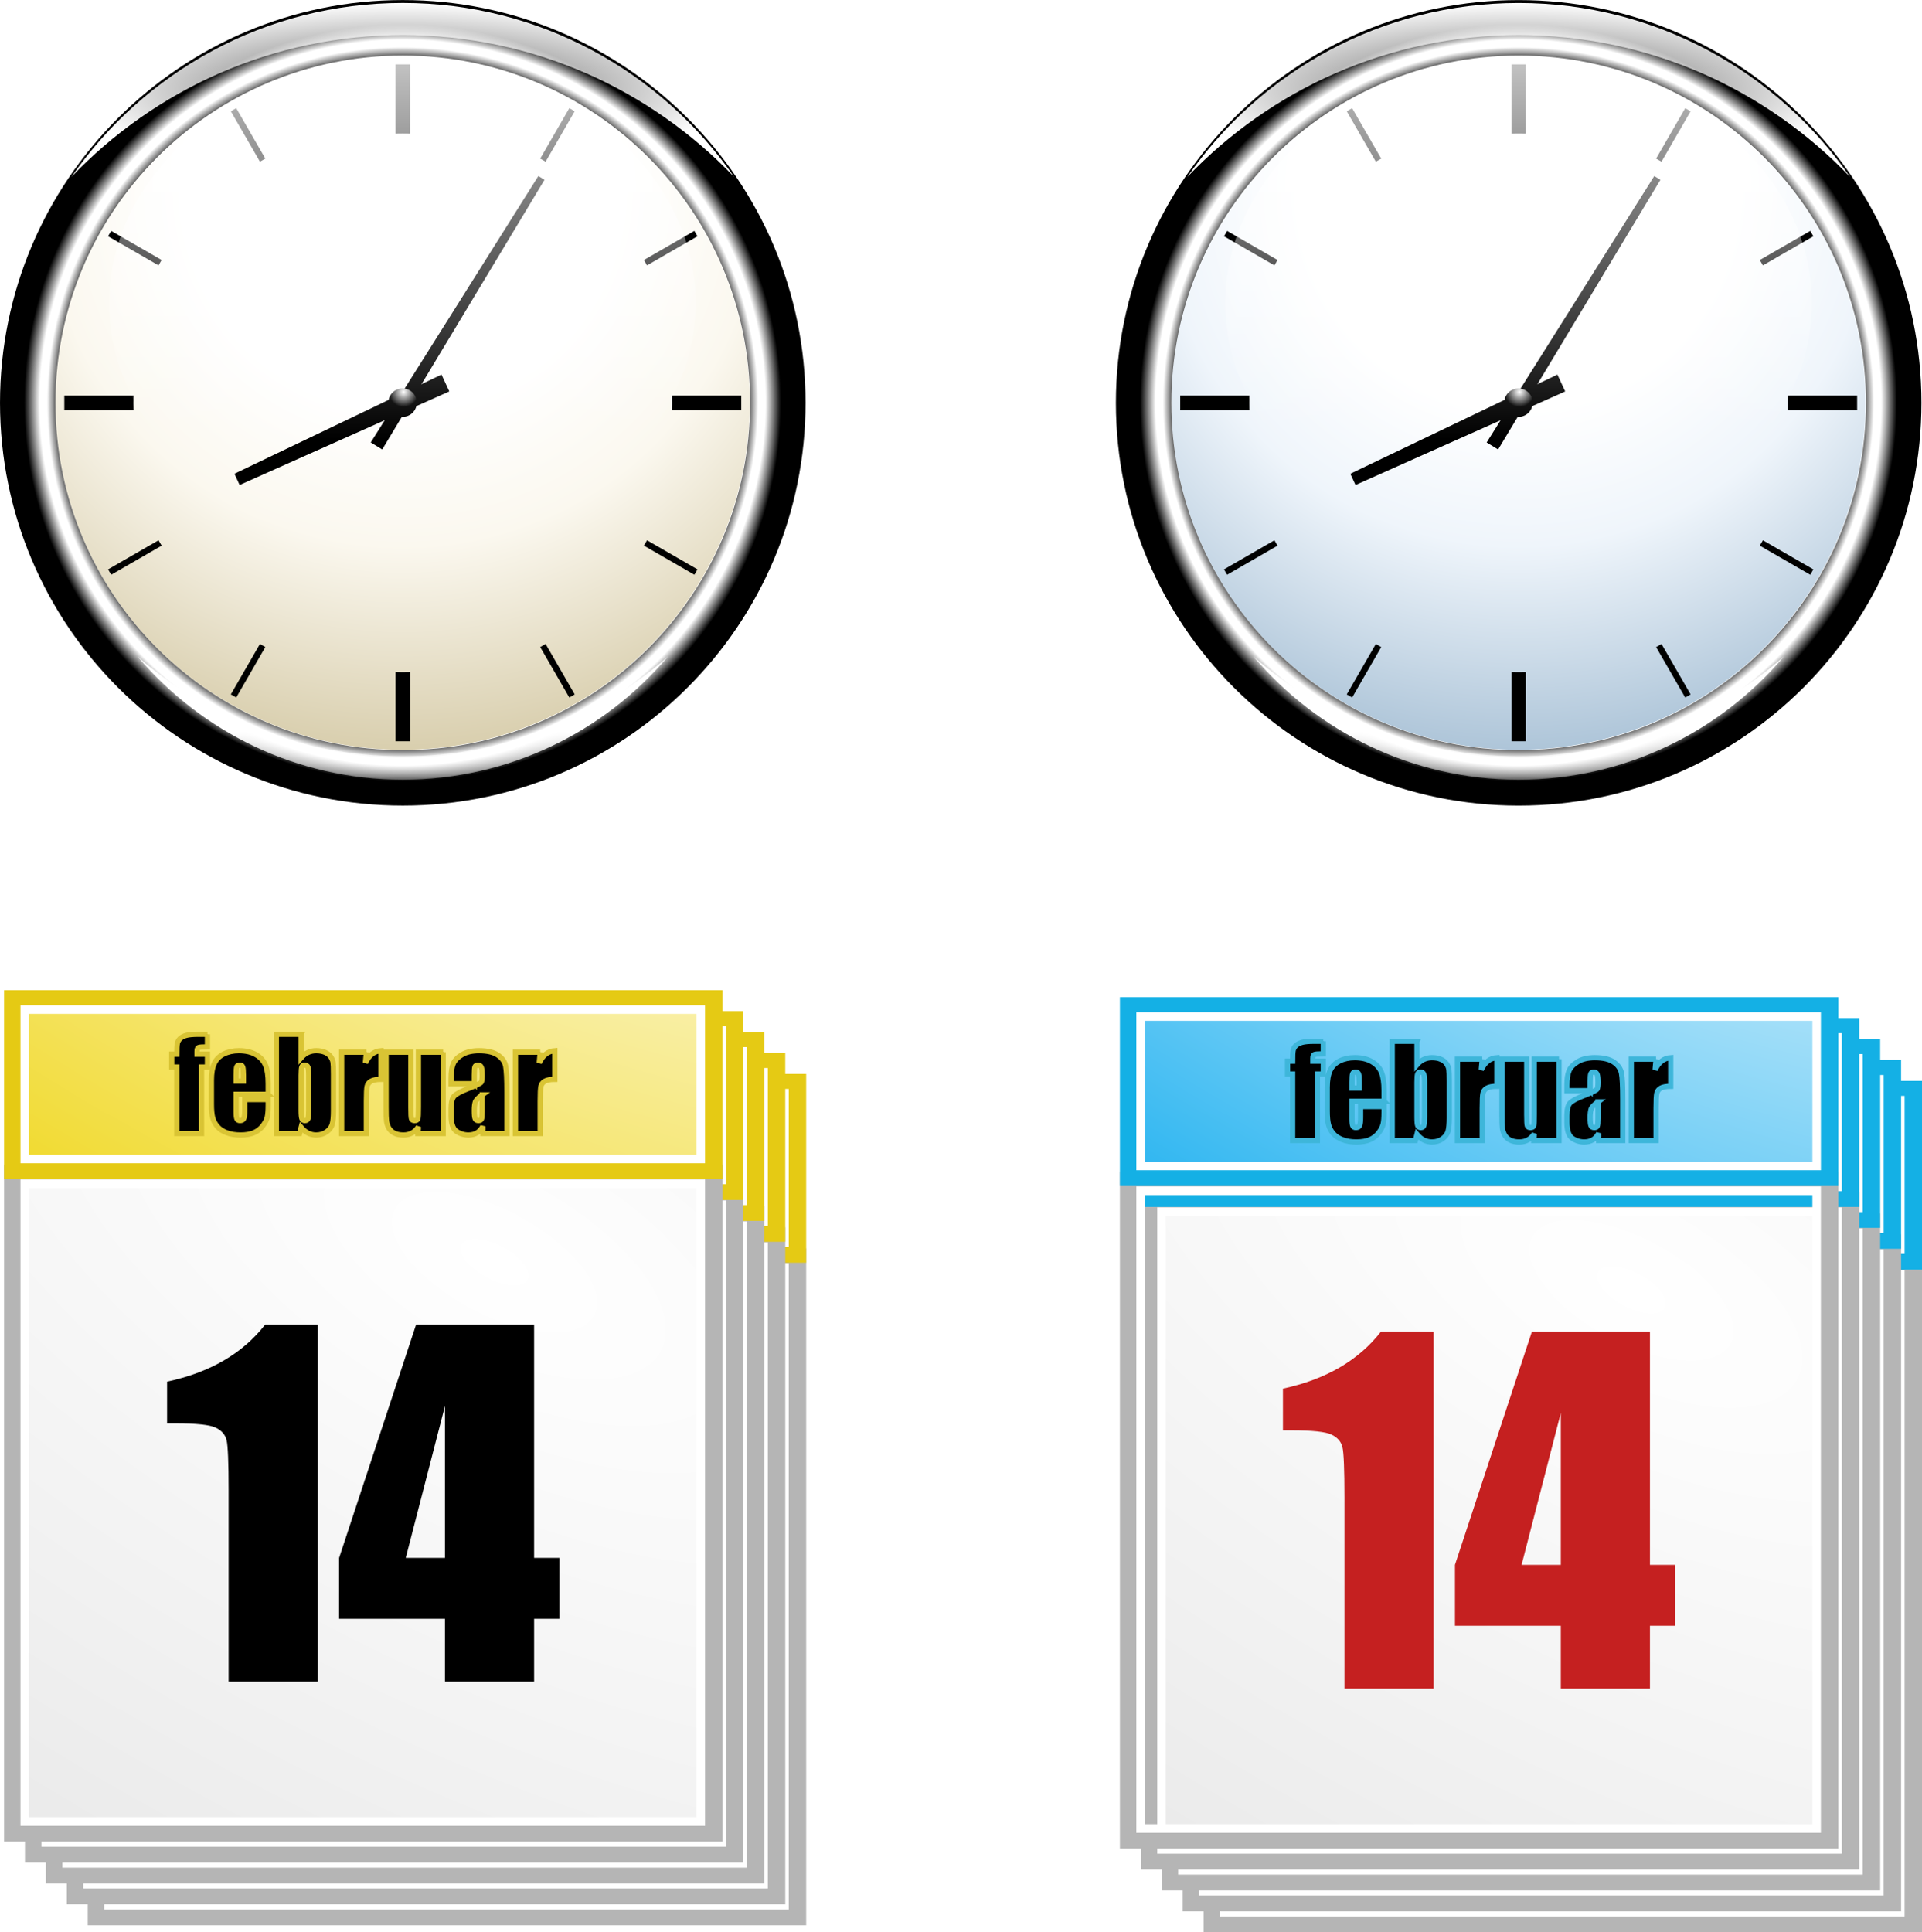 <?xml version="1.0"?>
<svg xmlns:rdf="http://www.w3.org/1999/02/22-rdf-syntax-ns#" xmlns="http://www.w3.org/2000/svg" xmlns:cc="http://web.resource.org/cc/" xmlns:xlink="http://www.w3.org/1999/xlink" xmlns:dc="http://purl.org/dc/elements/1.1/" xmlns:svg="http://www.w3.org/2000/svg" id="svg10540" viewBox="0 0 551.19 554.12" version="1.0">
  <defs id="defs10542">
    <linearGradient id="linearGradient16243">
      <stop id="stop16245" stop-color="#fff" offset="0"/>
      <stop id="stop16247" stop-color="#23b2f0" offset="1"/>
    </linearGradient>
    <linearGradient id="linearGradient15913">
      <stop id="stop15915" stop-color="#fff" offset="0"/>
      <stop id="stop15917" stop-color="#f0d823" offset="1"/>
    </linearGradient>
    <filter id="filter4767">
      <feGaussianBlur id="feGaussianBlur4769" stdDeviation="0.771"/>
    </filter>
    <linearGradient id="linearGradient3346">
      <stop id="stop3348" stop-color="#fff" offset="0"/>
      <stop id="stop3350" stop-color="#e9e9e9" offset="1"/>
    </linearGradient>
    <linearGradient id="linearGradient12977">
      <stop id="stop12979" stop-color="#fff" stop-opacity=".319" offset="0"/>
      <stop id="stop12981" stop-color="#fff" offset="1"/>
    </linearGradient>
    <linearGradient id="linearGradient12953">
      <stop id="stop12955" offset="0"/>
      <stop id="stop12965" offset=".478"/>
      <stop id="stop12961" stop-color="#fff" offset=".498"/>
      <stop id="stop12967" stop-color="#fff" offset=".508"/>
      <stop id="stop12963" offset=".53"/>
      <stop id="stop12957" offset="1"/>
    </linearGradient>
    <radialGradient id="radialGradient16057" xlink:href="#linearGradient3346" gradientUnits="userSpaceOnUse" cy="361.61" cx="296.27" gradientTransform="matrix(1.255 -1.255 2.634 2.634 -1015.9 24.395)" r="131"/>
    <radialGradient id="radialGradient16059" xlink:href="#linearGradient3346" gradientUnits="userSpaceOnUse" cy="361.61" cx="296.27" gradientTransform="matrix(1.039 -1.986 4.322 2.269 -1497.6 2.136)" r="131"/>
    <radialGradient id="radialGradient16061" xlink:href="#linearGradient15913" gradientUnits="userSpaceOnUse" cy="361.61" cx="296.27" gradientTransform="matrix(1.255 -1.255 2.634 2.634 -1015.9 -173.6)" r="131"/>
    <radialGradient id="radialGradient16063" xlink:href="#linearGradient15913" gradientUnits="userSpaceOnUse" cy="361.61" cx="296.27" gradientTransform="matrix(1.039 -1.986 4.322 2.269 -1497.6 2.136)" r="131"/>
    <radialGradient id="radialGradient16241" xlink:href="#linearGradient16243" gradientUnits="userSpaceOnUse" cy="361.61" cx="296.27" gradientTransform="matrix(1.255 -1.255 2.634 2.634 -781.92 -183.6)" r="131"/>
    <radialGradient id="radialGradient16249" xlink:href="#linearGradient16243" gradientUnits="userSpaceOnUse" cy="361.61" cx="296.27" gradientTransform="matrix(1.039 -1.986 4.322 2.269 -1497.6 2.136)" r="131"/>
    <radialGradient id="radialGradient19431" gradientUnits="userSpaceOnUse" cy="239.93" cx="302" gradientTransform="matrix(3.141 0 0 3.141 -646.57 -549.9)" r="138">
      <stop id="stop13014" stop-color="#fff" offset="0"/>
      <stop id="stop13018" stop-color="#fff" offset=".202"/>
      <stop id="stop13020" stop-color="#eff5fb" offset=".327"/>
      <stop id="stop13016" stop-color="#04487f" offset="1"/>
    </radialGradient>
    <radialGradient id="radialGradient19433" xlink:href="#linearGradient12953" gradientUnits="userSpaceOnUse" cy="467.19" cx="525.5" gradientTransform="matrix(1.773 0 0 1.773 -405.78 -334.01)" r="138"/>
    <radialGradient id="radialGradient19435" gradientUnits="userSpaceOnUse" cy="468.58" cx="504.12" gradientTransform="matrix(1.053 0 0 1.053 -26.522 -23.895)" r="2.625">
      <stop id="stop13174" stop-color="#fff" offset="0"/>
      <stop id="stop13176" offset="1"/>
    </radialGradient>
    <radialGradient id="radialGradient19437" xlink:href="#linearGradient12977" gradientUnits="userSpaceOnUse" cy="368.17" cx="528" gradientTransform="matrix(1 0 0 .262 -2 290.54)" r="113.53"/>
    <radialGradient id="radialGradient19439" xlink:href="#linearGradient12977" gradientUnits="userSpaceOnUse" cy="691.2" cx="527" gradientTransform="matrix(1 0 0 .232 -1 463.22)" r="90.781"/>
    <linearGradient id="linearGradient19441" x1="302" gradientUnits="userSpaceOnUse" x2="302" y1="365.96" y2="84.525">
      <stop id="stop13036" stop-color="#fff" stop-opacity="0" offset="0"/>
      <stop id="stop13038" stop-color="#fff" offset="1"/>
    </linearGradient>
    <radialGradient id="radialGradient20460" gradientUnits="userSpaceOnUse" cy="239.93" cx="302" gradientTransform="matrix(3.141 0 0 3.141 -646.57 -549.9)" r="138">
      <stop id="stop20430" stop-color="#fff" offset="0"/>
      <stop id="stop20432" stop-color="#fff" offset=".202"/>
      <stop id="stop20434" stop-color="#fbf8ef" offset=".327"/>
      <stop id="stop20436" stop-color="#7f6204" offset="1"/>
    </radialGradient>
    <radialGradient id="radialGradient20462" xlink:href="#linearGradient12953" gradientUnits="userSpaceOnUse" cy="467.19" cx="525.5" gradientTransform="matrix(1.773 0 0 1.773 -744.78 -597.01)" r="138"/>
    <radialGradient id="radialGradient20466" xlink:href="#linearGradient12977" gradientUnits="userSpaceOnUse" cy="368.17" cx="528" gradientTransform="matrix(1 0 0 .262 -341 27.543)" r="113.53"/>
    <radialGradient id="radialGradient20468" xlink:href="#linearGradient12977" gradientUnits="userSpaceOnUse" cy="691.2" cx="527" gradientTransform="matrix(1 0 0 .232 -340 200.22)" r="90.781"/>
  </defs>
  <g id="layer1" transform="translate(-79 -223.36)">
    <g id="g20448" transform="matrix(.837 0 0 .837 37.989 145.22)">
      <path id="path13002" transform="matrix(.862 0 0 .862 -73.42 -17.285)" fill="url(#radialGradient20460)" d="m440 288.36a138 138 0 1 1 -276 0 138 138 0 1 1 276 0z"/>
      <path id="path12948" fill="url(#radialGradient20462)" d="m187 93.375c-76.18 0-138 61.825-138 138 0 76.17 61.82 138 138 138s138-61.83 138-138c0-76.18-61.82-138-138-138zm0 19.005c65.69 0 119 53.31 119 119 0 65.68-53.31 119-119 119-65.69-0.01-119-53.32-119-119 0-65.69 53.31-119 119-119z"/>
      <g id="g13182" transform="translate(-339,-263)">
        <path id="rect13148" d="m572.45 416.67l2.11 1.29-55.61 92.4-3.92-2.41 57.42-91.28z"/>
        <path id="rect13158" d="m470.1 522.53l-1.78-3.85 70.95-33.98 2.67 5.77-71.84 32.06z"/>
        <path id="path13162" transform="matrix(1.857 0 0 1.857 -410.23 -381.24)" fill="url(#radialGradient19435)" d="m506.75 471.49a2.625 2.625 0 1 1 -5.25 0 2.625 2.625 0 1 1 5.25 0z"/>
      </g>
      <path id="path12969" fill="url(#radialGradient20466)" d="m187 94.375c-47.06 0-88.618 23.605-113.53 59.595 28.59-29.94 68.89-48.59 113.53-48.59s84.94 18.65 113.53 48.59c-24.91-35.99-66.47-59.595-113.53-59.595z"/>
      <path id="path12991" fill="url(#radialGradient20468)" d="m187 360.47c36.38 0 68.95-16.35 90.78-42.09-24.27 21.23-56.02 34.09-90.78 34.09s-66.51-12.86-90.781-34.09c21.831 25.74 54.401 42.09 90.781 42.09z"/>
      <path id="rect13079" d="m184.53 115.41v23.71c1.65-0.05 3.29-0.02 4.94 0v-23.71h-4.94zm-54.59 15l-1.85 1.06 9.97 17.28c0.61-0.36 1.23-0.71 1.85-1.06l-9.97-17.28zm114.12 0l-9.97 17.28c0.62 0.35 1.24 0.7 1.85 1.06l9.97-17.28-1.85-1.06zm-156.97 42.06l-1.063 1.84 17.279 9.97c0.35-0.62 0.7-1.23 1.07-1.84l-17.286-9.97zm199.82 0l-17.29 9.97c0.37 0.61 0.72 1.22 1.07 1.84l17.28-9.97-1.06-1.84zm-215.88 56.44v4.93h23.719c-0.051-1.64-0.029-3.29 0-4.93h-23.719zm208.22 0c0.05 1.64 0.03 3.29 0 4.93h23.72v-4.93h-23.72zm-175.94 49.56l-17.279 9.97 1.063 1.84 17.286-9.97c-0.37-0.61-0.72-1.22-1.07-1.84zm167.38 0c-0.35 0.62-0.7 1.23-1.07 1.84l17.29 9.97 1.06-1.84-17.28-9.97zm-132.63 35.53l-9.97 17.28 1.85 1.06 9.97-17.28c-0.62-0.35-1.24-0.7-1.85-1.06zm97.88 0c-0.61 0.36-1.23 0.71-1.85 1.06l9.97 17.28 1.85-1.06-9.97-17.28zm-51.41 9.62v23.72h4.94v-23.72c-1.65 0.06-3.29 0.03-4.94 0z"/>
      <path id="path13022" transform="matrix(.728 0 0 .601 -32.935 23.927)" fill="url(#linearGradient19441)" d="m440 288.36a138 138 0 1 1 -276 0 138 138 0 1 1 276 0z"/>
    </g>
    <g id="g16363">
      <g id="g15889" transform="translate(-62,4)">
        <path id="path15891" stroke="#b5b5b5" stroke-width="5.489" fill="url(#radialGradient16057)" d="m168.91 580.08h200.54v188.66h-200.54v-188.66z"/>
        <path id="path15893" d="m191 204.2h262v244.16h-262v-244.16z" transform="matrix(.74 0 0 .749 30.756 429.9)" filter="url(#filter4767)" stroke="#fff" stroke-width="3.299" fill="url(#radialGradient16059)"/>
      </g>
      <g id="g15983" transform="translate(-62,12)">
        <path id="path15985" stroke="#e5ca14" stroke-width="5.489" fill="url(#radialGradient16061)" d="m168.91 522.08h200.54v48.66h-200.54v-48.66z"/>
        <path id="path15987" d="m191 391.16h262v57.2h-262v-57.2z" transform="matrix(.74 0 0 .749 30.756 231.9)" filter="url(#filter4767)" stroke="#fff" stroke-width="3.299" fill="url(#radialGradient16063)"/>
      </g>
      <g id="g15795" transform="translate(-68,-2)">
        <path id="path15797" stroke="#b5b5b5" stroke-width="5.489" fill="url(#radialGradient16057)" d="m168.91 580.08h200.54v188.66h-200.54v-188.66z"/>
        <path id="path15799" d="m191 204.2h262v244.16h-262v-244.16z" transform="matrix(.74 0 0 .749 30.756 429.9)" filter="url(#filter4767)" stroke="#fff" stroke-width="3.299" fill="url(#radialGradient16059)"/>
      </g>
      <g id="g15973" transform="translate(-68,6)">
        <path id="path15975" stroke="#e5ca14" stroke-width="5.489" fill="url(#radialGradient16061)" d="m168.91 522.08h200.54v48.66h-200.54v-48.66z"/>
        <path id="path15977" d="m191 391.16h262v57.2h-262v-57.2z" transform="matrix(.74 0 0 .749 30.756 231.9)" filter="url(#filter4767)" stroke="#fff" stroke-width="3.299" fill="url(#radialGradient16063)"/>
      </g>
      <g id="g15785" transform="translate(-74,-8)">
        <path id="path15787" stroke="#b5b5b5" stroke-width="5.489" fill="url(#radialGradient16057)" d="m168.91 580.08h200.54v188.66h-200.54v-188.66z"/>
        <path id="path15789" d="m191 204.2h262v244.16h-262v-244.16z" transform="matrix(.74 0 0 .749 30.756 429.9)" filter="url(#filter4767)" stroke="#fff" stroke-width="3.299" fill="url(#radialGradient16059)"/>
      </g>
      <g id="g15963" transform="translate(-74)">
        <path id="path15965" stroke="#e5ca14" stroke-width="5.489" fill="url(#radialGradient16061)" d="m168.91 522.08h200.54v48.66h-200.54v-48.66z"/>
        <path id="path15967" d="m191 391.16h262v57.2h-262v-57.2z" transform="matrix(.74 0 0 .749 30.756 231.9)" filter="url(#filter4767)" stroke="#fff" stroke-width="3.299" fill="url(#radialGradient16063)"/>
      </g>
      <g id="g15775" transform="translate(-80,-14)">
        <path id="path15777" stroke="#b5b5b5" stroke-width="5.489" fill="url(#radialGradient16057)" d="m168.91 580.08h200.54v188.66h-200.54v-188.66z"/>
        <path id="path15779" d="m191 204.2h262v244.16h-262v-244.16z" transform="matrix(.74 0 0 .749 30.756 429.9)" filter="url(#filter4767)" stroke="#fff" stroke-width="3.299" fill="url(#radialGradient16059)"/>
      </g>
      <g id="g15933" transform="translate(-80,-6)">
        <path id="path15935" stroke="#e5ca14" stroke-width="5.489" fill="url(#radialGradient16061)" d="m168.91 522.08h200.54v48.66h-200.54v-48.66z"/>
        <path id="path15937" d="m191 391.16h262v57.2h-262v-57.2z" transform="matrix(.74 0 0 .749 30.756 231.9)" filter="url(#filter4767)" stroke="#fff" stroke-width="3.299" fill="url(#radialGradient16063)"/>
      </g>
      <g id="g15771" transform="translate(-86,-20)">
        <path id="path2338" stroke="#b5b5b5" stroke-width="5.489" fill="url(#radialGradient16057)" d="m168.91 580.08h200.54v188.66h-200.54v-188.66z"/>
        <path id="path2340" d="m191 204.2h262v244.16h-262v-244.16z" transform="matrix(.74 0 0 .749 30.756 429.9)" filter="url(#filter4767)" stroke="#fff" stroke-width="3.299" fill="url(#radialGradient16059)"/>
      </g>
      <g id="g15929" transform="translate(-86,-12)">
        <path id="path15901" stroke="#e5ca14" stroke-width="5.489" fill="url(#radialGradient16061)" d="m168.91 522.08h200.54v48.66h-200.54v-48.66z"/>
        <path id="path15903" d="m191 391.16h262v57.2h-262v-57.2z" transform="matrix(.74 0 0 .749 30.756 231.9)" filter="url(#filter4767)" stroke="#fff" stroke-width="3.299" fill="url(#radialGradient16063)"/>
      </g>
      <path id="text16007" d="m170.12 603.21v102.4h-25.56v-54.9c0-7.93-0.19-12.69-0.57-14.29-0.37-1.61-1.42-2.82-3.13-3.64-1.7-0.82-5.51-1.23-11.41-1.23h-2.53v-11.96c12.35-2.65 21.73-8.12 28.14-16.38h15.06zm62.05 0v66.92h7.27v17.46h-7.27v18.02h-25.56v-18.02h-30.36v-17.46l22.08-66.92h33.84zm-25.56 66.92v-43.58l-11.25 43.58h11.25z"/>
      <path id="text16017" stroke="#d9c434" stroke-width="1.5" d="m138.49 519.97v3.61c-1.47 0-2.33 0.06-2.6 0.2-0.26 0.13-0.39 0.52-0.39 1.15v0.74h2.99v3.69h-1.69v19.07h-7.1v-19.07h-1.46v-3.69h1.46c0-1.54 0.05-2.56 0.16-3.08 0.1-0.51 0.36-0.97 0.78-1.38 0.41-0.4 1-0.71 1.75-0.92s1.91-0.32 3.5-0.32h2.6zm17.43 17.21h-9.19v5.05c0 1.05 0.08 1.73 0.23 2.03 0.15 0.31 0.45 0.46 0.88 0.46 0.54 0 0.9-0.2 1.08-0.6 0.18-0.41 0.27-1.19 0.27-2.35v-3.08h6.73v1.73c0 1.44-0.09 2.54-0.27 3.32-0.18 0.77-0.6 1.6-1.27 2.48-0.67 0.87-1.52 1.53-2.54 1.97-1.03 0.44-2.31 0.66-3.86 0.66-1.5 0-2.82-0.21-3.97-0.65-1.15-0.43-2.05-1.03-2.68-1.78-0.64-0.76-1.09-1.59-1.33-2.5-0.25-0.91-0.37-2.23-0.37-3.96v-6.8c0-2.04 0.28-3.65 0.83-4.83s1.45-2.08 2.7-2.71c1.26-0.62 2.7-0.94 4.33-0.94 1.99 0 3.63 0.38 4.93 1.14 1.29 0.75 2.2 1.75 2.72 3s0.78 3.01 0.78 5.27v3.09zm-7.11-3.8v-1.7c0-1.21-0.07-1.99-0.2-2.34s-0.39-0.53-0.79-0.53c-0.49 0-0.8 0.15-0.91 0.45-0.12 0.3-0.18 1.11-0.18 2.42v1.7h2.08zm16.55-13.41v6.73c0.59-0.68 1.24-1.18 1.96-1.52 0.72-0.33 1.51-0.5 2.35-0.5 0.97 0 1.82 0.15 2.53 0.46 0.72 0.3 1.26 0.73 1.64 1.28 0.37 0.55 0.6 1.09 0.67 1.62 0.08 0.53 0.12 1.65 0.12 3.38v10.51c0 1.71-0.12 2.98-0.35 3.82-0.22 0.84-0.76 1.56-1.6 2.18-0.85 0.61-1.85 0.92-3.01 0.92-0.83 0-1.61-0.18-2.33-0.54-0.72-0.37-1.38-0.91-1.98-1.64l-0.45 1.76h-6.65v-28.46h7.1zm2.17 11.76c0-1.21-0.08-1.99-0.23-2.36s-0.45-0.56-0.9-0.56c-0.43 0-0.71 0.16-0.84 0.49-0.13 0.32-0.2 1.13-0.2 2.43v10.06c0 1.25 0.08 2.05 0.22 2.4 0.15 0.36 0.44 0.53 0.87 0.53 0.45 0 0.74-0.18 0.87-0.54 0.14-0.37 0.21-1.24 0.21-2.62v-9.83zm16.54-6.63l-0.28 3.06c1.03-2.19 2.52-3.35 4.48-3.48v8.21c-1.3 0-2.26 0.18-2.87 0.53s-0.98 0.84-1.12 1.47c-0.14 0.62-0.21 2.07-0.21 4.33v9.21h-7.1v-23.33h7.1zm22.02 0v23.33h-7.22l0.12-1.93c-0.49 0.78-1.1 1.37-1.82 1.76-0.72 0.4-1.55 0.59-2.49 0.59-1.06 0-1.95-0.19-2.65-0.56s-1.22-0.87-1.56-1.49c-0.33-0.63-0.54-1.27-0.62-1.95-0.08-0.67-0.12-2.01-0.12-4.01v-15.74h7.1v15.88c0 1.81 0.05 2.89 0.17 3.23 0.11 0.34 0.41 0.51 0.9 0.51 0.53 0 0.84-0.17 0.94-0.53 0.1-0.35 0.15-1.48 0.15-3.39v-15.7h7.1zm8.93 9.04h-6.66v-1.56c0-1.81 0.21-3.2 0.62-4.18 0.42-0.98 1.26-1.84 2.51-2.59s2.88-1.13 4.89-1.13c2.4 0 4.21 0.43 5.43 1.28s1.95 1.89 2.19 3.13c0.25 1.23 0.37 3.78 0.37 7.63v11.71h-6.9v-2.07c-0.44 0.83-1 1.45-1.68 1.87-0.69 0.41-1.51 0.62-2.46 0.62-1.24 0-2.38-0.35-3.41-1.04-1.04-0.7-1.56-2.23-1.56-4.58v-1.92c0-1.74 0.28-2.93 0.83-3.57 0.55-0.63 1.91-1.37 4.09-2.21 2.33-0.92 3.58-1.53 3.75-1.85 0.16-0.31 0.24-0.96 0.24-1.93 0-1.22-0.09-2.01-0.27-2.38s-0.48-0.56-0.91-0.56c-0.48 0-0.77 0.16-0.89 0.47s-0.18 1.12-0.18 2.42v2.44zm2.25 3.2c-1.13 0.83-1.79 1.53-1.98 2.09-0.18 0.56-0.27 1.37-0.27 2.43 0 1.2 0.08 1.98 0.24 2.33 0.16 0.36 0.47 0.53 0.94 0.53 0.45 0 0.74-0.14 0.87-0.41 0.13-0.28 0.2-1 0.2-2.17v-4.8zm16.65-12.24l-0.28 3.06c1.03-2.19 2.52-3.35 4.48-3.48v8.21c-1.3 0-2.26 0.18-2.87 0.53-0.6 0.35-0.98 0.84-1.12 1.47-0.14 0.62-0.21 2.07-0.21 4.33v9.21h-7.1v-23.33h7.1z"/>
    </g>
    <g id="g16329">
      <g id="g16099" transform="translate(258,6)">
        <path id="path16101" stroke="#b5b5b5" stroke-width="5.489" fill="url(#radialGradient16057)" d="m168.91 580.08h200.54v188.66h-200.54v-188.66z"/>
        <path id="path16103" d="m191 204.2h262v244.16h-262v-244.16z" transform="matrix(.74 0 0 .749 30.756 429.9)" filter="url(#filter4767)" stroke="#fff" stroke-width="3.299" fill="url(#radialGradient16059)"/>
      </g>
      <g id="g16287" transform="translate(24,24)">
        <path id="path16289" stroke="#14b0e5" stroke-width="5.489" fill="url(#radialGradient16241)" d="m402.91 512.08h200.54v48.66h-200.54v-48.66z"/>
        <path id="path16291" d="m191 391.16h262v57.2h-262v-57.2z" transform="matrix(.74 0 0 .749 264.76 221.9)" filter="url(#filter4767)" stroke="#fff" stroke-width="3.299" fill="url(#radialGradient16249)"/>
      </g>
      <g id="g16111" transform="translate(252)">
        <path id="path16113" stroke="#b5b5b5" stroke-width="5.489" fill="url(#radialGradient16057)" d="m168.91 580.08h200.54v188.66h-200.54v-188.66z"/>
        <path id="path16115" d="m191 204.2h262v244.16h-262v-244.16z" transform="matrix(.74 0 0 .749 30.756 429.9)" filter="url(#filter4767)" stroke="#fff" stroke-width="3.299" fill="url(#radialGradient16059)"/>
      </g>
      <g id="g16277" transform="translate(18,18)">
        <path id="path16279" stroke="#14b0e5" stroke-width="5.489" fill="url(#radialGradient16241)" d="m402.91 512.08h200.54v48.66h-200.54v-48.66z"/>
        <path id="path16281" d="m191 391.16h262v57.2h-262v-57.2z" transform="matrix(.74 0 0 .749 264.76 221.9)" filter="url(#filter4767)" stroke="#fff" stroke-width="3.299" fill="url(#radialGradient16249)"/>
      </g>
      <g id="g16123" transform="translate(246,-6)">
        <path id="path16125" stroke="#b5b5b5" stroke-width="5.489" fill="url(#radialGradient16057)" d="m168.91 580.08h200.54v188.66h-200.54v-188.66z"/>
        <path id="path16127" d="m191 204.2h262v244.16h-262v-244.16z" transform="matrix(.74 0 0 .749 30.756 429.9)" filter="url(#filter4767)" stroke="#fff" stroke-width="3.299" fill="url(#radialGradient16059)"/>
      </g>
      <g id="g16267" transform="translate(12,12)">
        <path id="path16269" stroke="#14b0e5" stroke-width="5.489" fill="url(#radialGradient16241)" d="m402.91 512.08h200.54v48.66h-200.54v-48.66z"/>
        <path id="path16271" d="m191 391.16h262v57.2h-262v-57.2z" transform="matrix(.74 0 0 .749 264.76 221.9)" filter="url(#filter4767)" stroke="#fff" stroke-width="3.299" fill="url(#radialGradient16249)"/>
      </g>
      <g id="g16135" transform="translate(240,-12)">
        <path id="path16137" stroke="#b5b5b5" stroke-width="5.489" fill="url(#radialGradient16057)" d="m168.91 580.08h200.54v188.66h-200.54v-188.66z"/>
        <path id="path16139" d="m191 204.2h262v244.16h-262v-244.16z" transform="matrix(.74 0 0 .749 30.756 429.9)" filter="url(#filter4767)" stroke="#fff" stroke-width="3.299" fill="url(#radialGradient16059)"/>
      </g>
      <g id="g16257" transform="translate(6,6)">
        <path id="path16259" stroke="#14b0e5" stroke-width="5.489" fill="url(#radialGradient16241)" d="m402.91 512.08h200.54v48.66h-200.54v-48.66z"/>
        <path id="path16261" d="m191 391.16h262v57.2h-262v-57.2z" transform="matrix(.74 0 0 .749 264.76 221.9)" filter="url(#filter4767)" stroke="#fff" stroke-width="3.299" fill="url(#radialGradient16249)"/>
      </g>
      <g id="g16147" transform="translate(234,-18)">
        <path id="path16149" stroke="#b5b5b5" stroke-width="5.489" fill="url(#radialGradient16057)" d="m168.91 580.08h200.54v188.66h-200.54v-188.66z"/>
        <path id="path16151" d="m191 204.2h262v244.16h-262v-244.16z" transform="matrix(.74 0 0 .749 30.756 429.9)" filter="url(#filter4767)" stroke="#fff" stroke-width="3.299" fill="url(#radialGradient16059)"/>
      </g>
      <g id="g16253">
        <path id="path16155" stroke="#14b0e5" stroke-width="5.489" fill="url(#radialGradient16241)" d="m402.91 512.08h200.54v48.66h-200.54v-48.66z"/>
        <path id="path16157" d="m191 391.16h262v57.2h-262v-57.2z" transform="matrix(.74 0 0 .749 264.76 221.9)" filter="url(#filter4767)" stroke="#fff" stroke-width="3.299" fill="url(#radialGradient16249)"/>
      </g>
      <path id="path16159" d="m490.12 605.21v102.4h-25.56v-54.9c0-7.93-0.19-12.69-0.57-14.29-0.37-1.61-1.42-2.82-3.13-3.64-1.7-0.82-5.51-1.23-11.41-1.23h-2.53v-11.96c12.35-2.65 21.73-8.12 28.14-16.38h15.06zm62.05 0v66.92h7.27v17.46h-7.27v18.02h-25.56v-18.02h-30.36v-17.46l22.08-66.92h33.84zm-25.56 66.92v-43.58l-11.25 43.58h11.25z" fill="#c52020"/>
      <path id="path16161" stroke="#3eb6da" stroke-width="1.5" d="m458.49 521.97v3.61c-1.47 0-2.33 0.06-2.6 0.2-0.26 0.13-0.39 0.52-0.39 1.15v0.74h2.99v3.69h-1.69v19.07h-7.1v-19.07h-1.46v-3.69h1.46c0-1.54 0.05-2.56 0.16-3.08 0.1-0.51 0.36-0.97 0.78-1.38 0.41-0.4 1-0.71 1.75-0.92s1.91-0.32 3.5-0.32h2.6zm17.43 17.21h-9.19v5.05c0 1.05 0.08 1.73 0.23 2.03 0.15 0.31 0.45 0.46 0.88 0.46 0.54 0 0.9-0.2 1.08-0.6 0.18-0.41 0.27-1.19 0.27-2.35v-3.08h6.73v1.73c0 1.44-0.09 2.54-0.27 3.32-0.18 0.77-0.6 1.6-1.27 2.48-0.67 0.87-1.52 1.53-2.54 1.97-1.03 0.44-2.31 0.66-3.86 0.66-1.5 0-2.82-0.21-3.97-0.65-1.15-0.43-2.05-1.03-2.68-1.78-0.64-0.76-1.09-1.59-1.33-2.5-0.25-0.91-0.37-2.23-0.37-3.96v-6.8c0-2.04 0.28-3.65 0.83-4.83s1.45-2.08 2.7-2.71c1.26-0.62 2.7-0.94 4.33-0.94 1.99 0 3.63 0.38 4.93 1.14 1.29 0.75 2.2 1.75 2.72 3s0.78 3.01 0.78 5.27v3.09zm-7.11-3.8v-1.7c0-1.21-0.07-1.99-0.2-2.34s-0.39-0.53-0.79-0.53c-0.49 0-0.8 0.15-0.91 0.45-0.12 0.3-0.18 1.11-0.18 2.42v1.7h2.08zm16.55-13.41v6.73c0.59-0.68 1.24-1.18 1.96-1.52 0.72-0.33 1.51-0.5 2.35-0.5 0.97 0 1.82 0.15 2.53 0.46 0.72 0.3 1.26 0.73 1.64 1.28 0.37 0.55 0.6 1.09 0.67 1.62 0.08 0.53 0.12 1.65 0.12 3.38v10.51c0 1.71-0.12 2.98-0.35 3.82-0.22 0.84-0.76 1.56-1.6 2.18-0.85 0.61-1.85 0.92-3.01 0.92-0.83 0-1.61-0.18-2.33-0.54-0.72-0.37-1.38-0.91-1.98-1.64l-0.45 1.76h-6.65v-28.46h7.1zm2.17 11.76c0-1.21-0.08-1.99-0.23-2.36s-0.45-0.56-0.9-0.56c-0.43 0-0.71 0.16-0.84 0.49-0.13 0.32-0.2 1.13-0.2 2.43v10.06c0 1.25 0.08 2.05 0.22 2.4 0.15 0.36 0.44 0.53 0.87 0.53 0.45 0 0.74-0.18 0.87-0.54 0.14-0.37 0.21-1.24 0.21-2.62v-9.83zm16.54-6.63l-0.28 3.06c1.03-2.19 2.52-3.35 4.48-3.48v8.21c-1.3 0-2.26 0.18-2.87 0.53s-0.98 0.84-1.12 1.47c-0.14 0.62-0.21 2.07-0.21 4.33v9.21h-7.1v-23.33h7.1zm22.02 0v23.33h-7.22l0.12-1.93c-0.49 0.78-1.1 1.37-1.82 1.76-0.72 0.4-1.55 0.59-2.49 0.59-1.06 0-1.95-0.19-2.65-0.56s-1.22-0.87-1.56-1.49c-0.33-0.63-0.54-1.27-0.62-1.95-0.08-0.67-0.12-2.01-0.12-4.01v-15.74h7.1v15.88c0 1.81 0.05 2.89 0.17 3.23 0.11 0.34 0.41 0.51 0.9 0.51 0.53 0 0.84-0.17 0.94-0.53 0.1-0.35 0.15-1.48 0.15-3.39v-15.7h7.1zm8.93 9.04h-6.66v-1.56c0-1.81 0.21-3.2 0.62-4.18 0.42-0.98 1.26-1.84 2.51-2.59s2.88-1.13 4.89-1.13c2.4 0 4.21 0.43 5.43 1.28s1.95 1.89 2.19 3.13c0.25 1.23 0.37 3.78 0.37 7.63v11.71h-6.9v-2.07c-0.44 0.83-1 1.45-1.68 1.87-0.69 0.41-1.51 0.62-2.46 0.62-1.24 0-2.38-0.35-3.41-1.04-1.04-0.7-1.56-2.23-1.56-4.58v-1.92c0-1.74 0.28-2.93 0.83-3.57 0.55-0.63 1.91-1.37 4.09-2.21 2.33-0.92 3.58-1.53 3.75-1.85 0.16-0.31 0.24-0.96 0.24-1.93 0-1.22-0.09-2.01-0.27-2.38s-0.48-0.56-0.91-0.56c-0.48 0-0.77 0.16-0.89 0.47s-0.18 1.12-0.18 2.42v2.44zm2.25 3.2c-1.13 0.83-1.79 1.53-1.98 2.09-0.18 0.56-0.27 1.37-0.27 2.43 0 1.2 0.08 1.98 0.24 2.33 0.16 0.36 0.47 0.53 0.94 0.53 0.45 0 0.74-0.14 0.87-0.41 0.13-0.28 0.2-1 0.2-2.17v-4.8zm16.65-12.24l-0.28 3.06c1.03-2.19 2.52-3.35 4.48-3.48v8.21c-1.3 0-2.26 0.18-2.87 0.53-0.6 0.35-0.98 0.84-1.12 1.47-0.14 0.62-0.21 2.07-0.21 4.33v9.21h-7.1v-23.33h7.1z"/>
    </g>
    <g id="g19409" transform="matrix(.837 0 0 .837 74.261 -74.908)">
      <path id="path19411" transform="matrix(.862 0 0 .862 265.58 245.71)" fill="url(#radialGradient19431)" d="m440 288.36a138 138 0 1 1 -276 0 138 138 0 1 1 276 0z"/>
      <path id="path19413" fill="url(#radialGradient19433)" d="m526 356.38c-76.18 0-138 61.82-138 138 0 76.17 61.82 138 138 138s138-61.83 138-138c0-76.18-61.82-138-138-138zm0 19c65.69 0 119 53.31 119 119 0 65.68-53.31 119-119 119-65.69-0.01-119-53.32-119-119 0-65.69 53.31-119 119-119z"/>
      <g id="g19415">
        <path id="path19417" d="m572.45 416.67l2.11 1.29-55.61 92.4-3.92-2.41 57.42-91.28z"/>
        <path id="path19419" d="m470.1 522.53l-1.78-3.85 70.95-33.98 2.67 5.77-71.84 32.06z"/>
        <path id="path19421" transform="matrix(1.857 0 0 1.857 -410.23 -381.24)" fill="url(#radialGradient19435)" d="m506.75 471.49a2.625 2.625 0 1 1 -5.25 0 2.625 2.625 0 1 1 5.25 0z"/>
      </g>
      <path id="path19423" fill="url(#radialGradient19437)" d="m526 357.38c-47.06 0-88.62 23.6-113.53 59.59 28.59-29.94 68.89-48.59 113.53-48.59s84.94 18.65 113.53 48.59c-24.91-35.99-66.47-59.59-113.53-59.59z"/>
      <path id="path19425" fill="url(#radialGradient19439)" d="m526 623.47c36.38 0 68.95-16.35 90.78-42.09-24.27 21.23-56.02 34.09-90.78 34.09s-66.51-12.86-90.78-34.09c21.83 25.74 54.4 42.09 90.78 42.09z"/>
      <path id="path19427" d="m523.53 378.41v23.71c1.65-0.05 3.29-0.02 4.94 0v-23.71h-4.94zm-54.59 15l-1.85 1.06 9.97 17.28c0.61-0.36 1.23-0.71 1.85-1.06l-9.97-17.28zm114.12 0l-9.97 17.28c0.62 0.35 1.24 0.7 1.85 1.06l9.97-17.28-1.85-1.06zm-156.97 42.06l-1.06 1.84 17.28 9.97c0.35-0.62 0.7-1.23 1.07-1.84l-17.29-9.97zm199.82 0l-17.29 9.97c0.37 0.61 0.72 1.22 1.07 1.84l17.28-9.97-1.06-1.84zm-215.88 56.44v4.93h23.72c-0.05-1.64-0.03-3.29 0-4.93h-23.72zm208.22 0c0.05 1.64 0.03 3.29 0 4.93h23.72v-4.93h-23.72zm-175.94 49.56l-17.28 9.97 1.06 1.84 17.29-9.97c-0.37-0.61-0.72-1.22-1.07-1.84zm167.38 0c-0.35 0.62-0.7 1.23-1.07 1.84l17.29 9.97 1.06-1.84-17.28-9.97zm-132.63 35.53l-9.97 17.28 1.85 1.06 9.97-17.28c-0.62-0.35-1.24-0.7-1.85-1.06zm97.88 0c-0.61 0.36-1.23 0.71-1.85 1.06l9.97 17.28 1.85-1.06-9.97-17.28zm-51.41 9.62v23.72h4.94v-23.72c-1.65 0.06-3.29 0.03-4.94 0z"/>
      <path id="path19429" transform="matrix(.728 0 0 .601 306.07 286.93)" fill="url(#linearGradient19441)" d="m440 288.36a138 138 0 1 1 -276 0 138 138 0 1 1 276 0z"/>
    </g>
  </g>
</svg>
